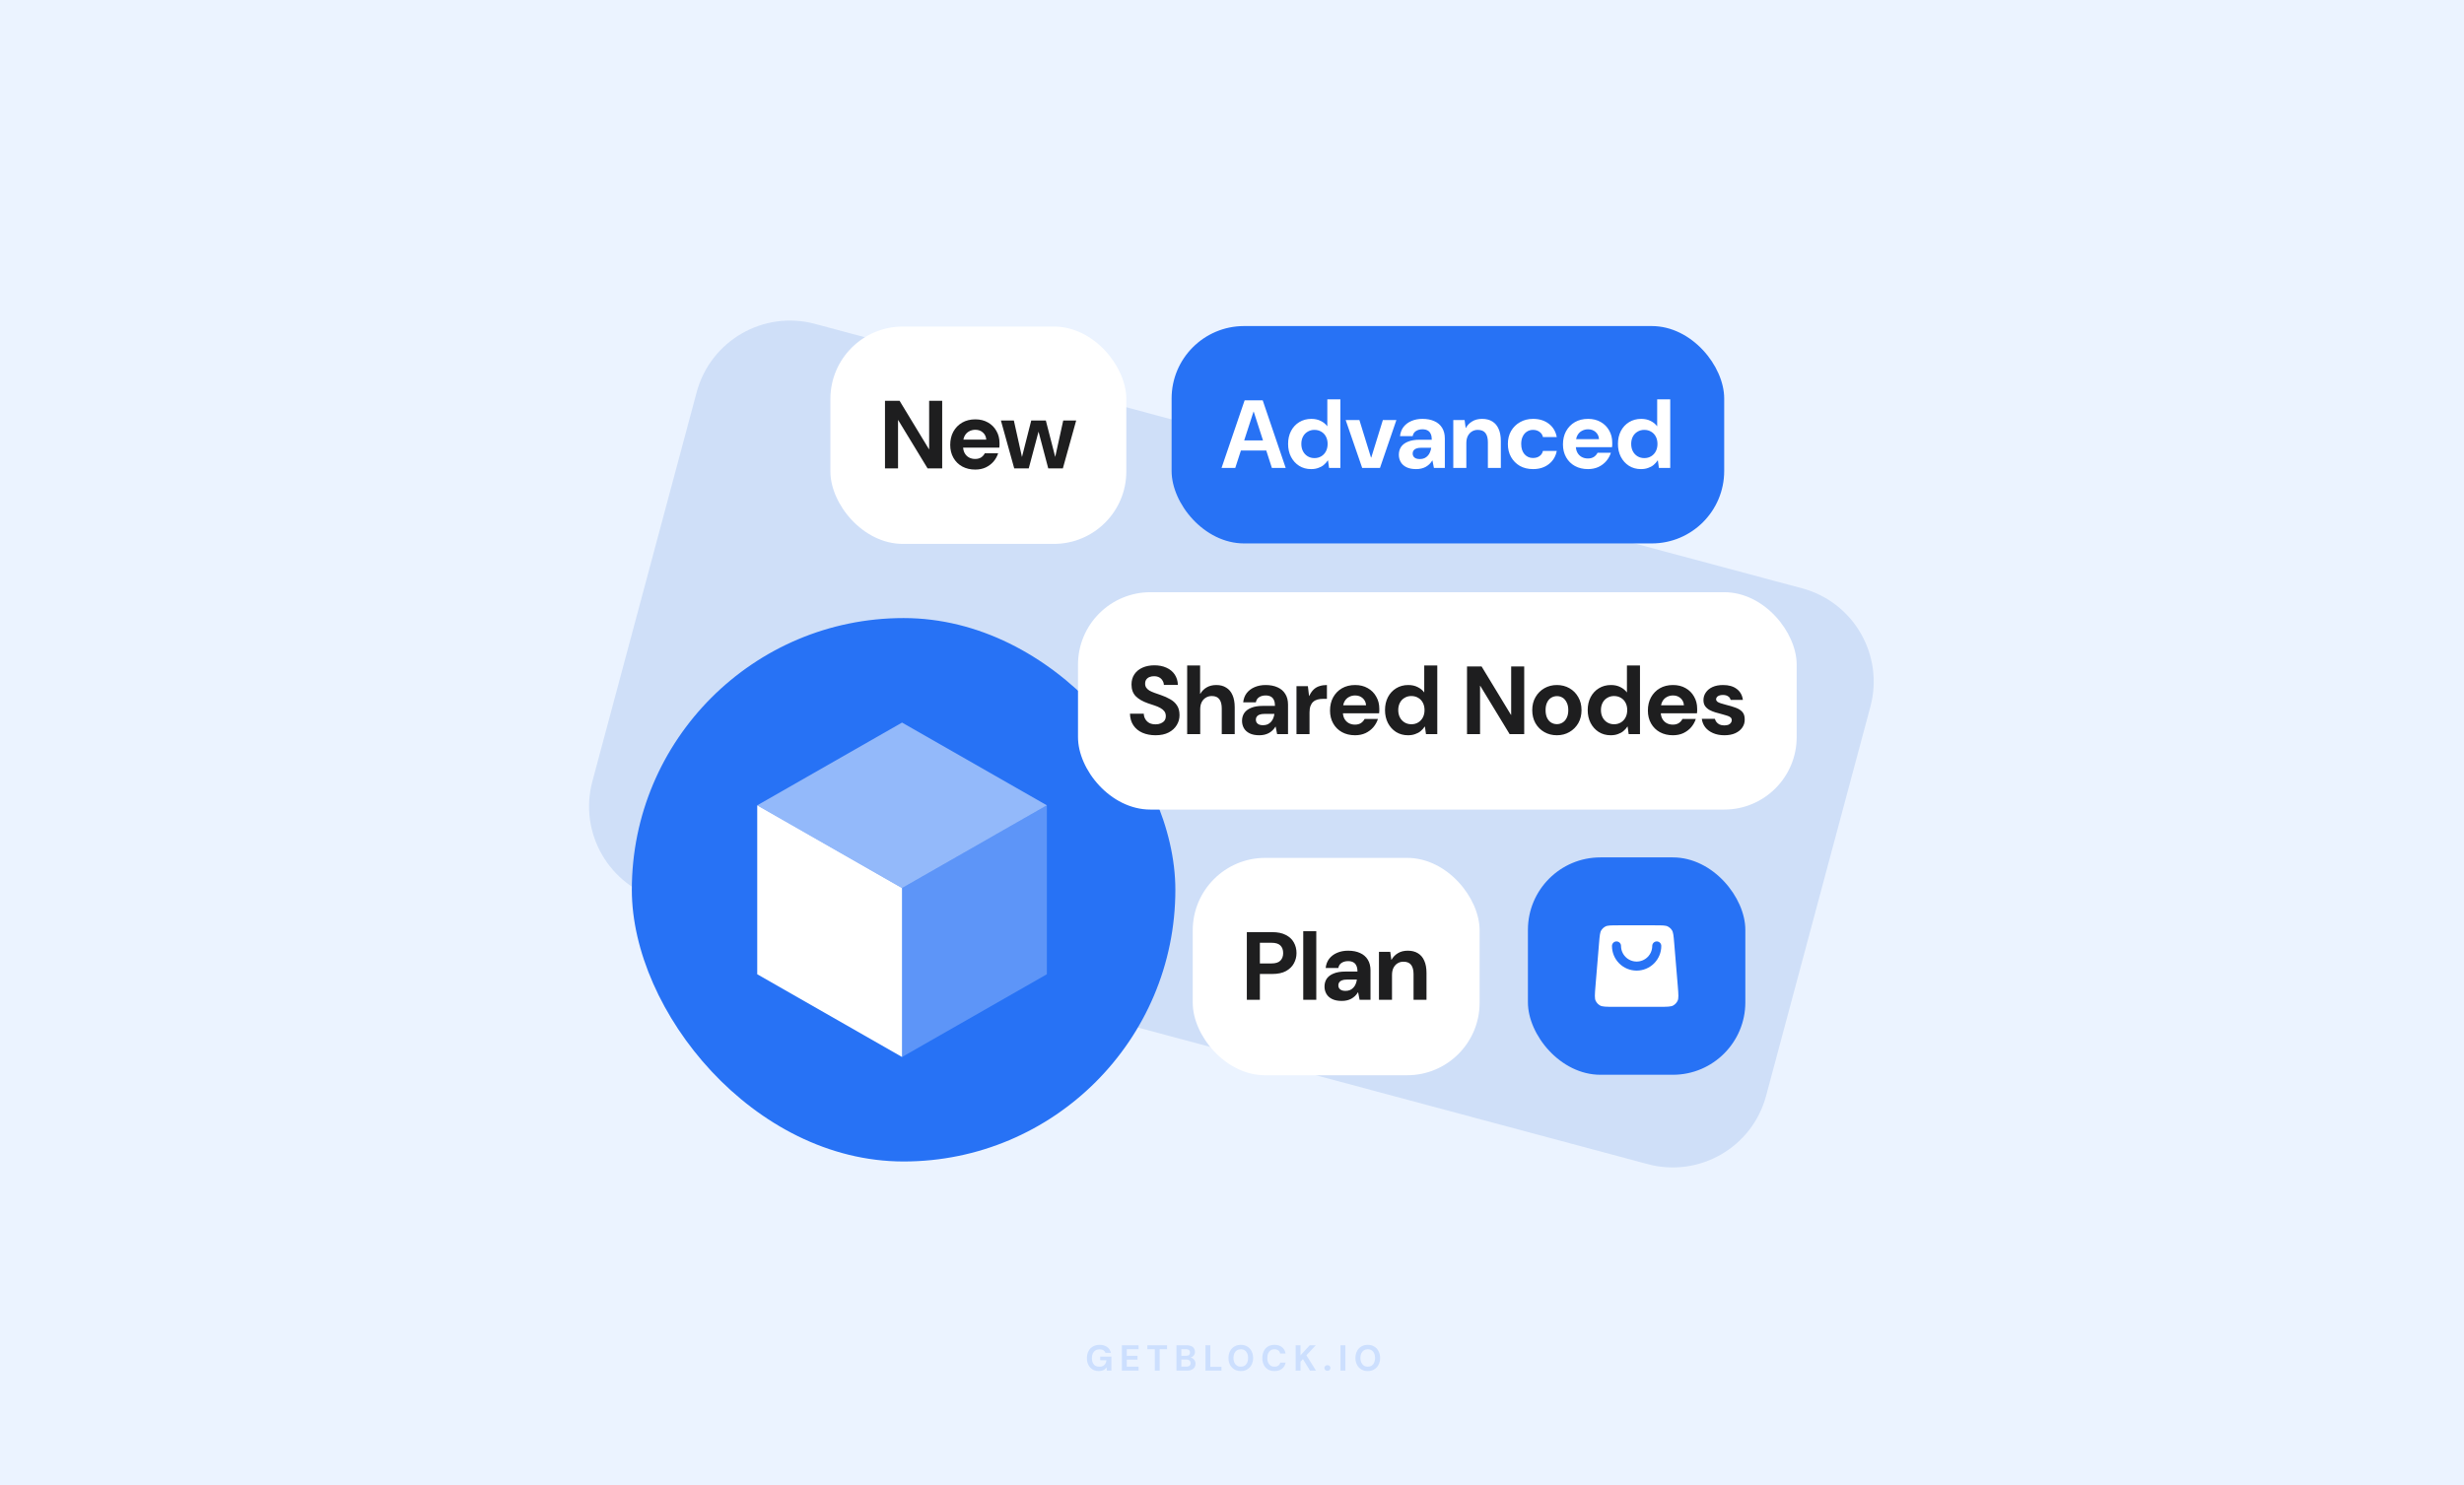 <svg width="816" height="492" viewBox="0 0 816 492" fill="none" xmlns="http://www.w3.org/2000/svg">
<rect width="816" height="492" fill="#EBF3FF"/>
<path d="M230.718 129.91C235.292 112.839 252.839 102.708 269.91 107.282L596.791 194.87C613.862 199.444 623.992 216.991 619.418 234.062L584.876 362.976C580.302 380.046 562.755 390.177 545.684 385.603L218.803 298.015C201.732 293.441 191.601 275.895 196.175 258.824L230.718 129.91Z" fill="#CFDFF8"/>
<path opacity="0.16" d="M363.914 454.144C363.122 454.144 362.426 453.968 361.826 453.616C361.234 453.256 360.774 452.756 360.446 452.116C360.118 451.468 359.954 450.716 359.954 449.86C359.954 448.996 360.122 448.236 360.458 447.58C360.794 446.916 361.278 446.396 361.91 446.02C362.55 445.644 363.306 445.456 364.178 445.456C365.17 445.456 365.99 445.692 366.638 446.164C367.294 446.636 367.714 447.292 367.898 448.132H366.098C365.978 447.764 365.754 447.476 365.426 447.268C365.098 447.052 364.678 446.944 364.166 446.944C363.622 446.944 363.158 447.064 362.774 447.304C362.39 447.544 362.098 447.88 361.898 448.312C361.698 448.744 361.598 449.26 361.598 449.86C361.598 450.468 361.698 450.984 361.898 451.408C362.098 451.832 362.382 452.156 362.75 452.38C363.126 452.596 363.566 452.704 364.07 452.704C364.806 452.704 365.362 452.508 365.738 452.116C366.122 451.716 366.35 451.2 366.422 450.568H364.358V449.356H368.054V454H366.566L366.434 452.932C366.258 453.196 366.05 453.42 365.81 453.604C365.578 453.78 365.306 453.912 364.994 454C364.682 454.096 364.322 454.144 363.914 454.144ZM371.537 454V445.6H377.057V446.908H373.157V449.104H376.697V450.364H373.157V452.692H377.057V454H371.537ZM382.432 454V446.908H379.972V445.6H386.488V446.908H384.04V454H382.432ZM389.604 454V445.6H393.048C393.632 445.6 394.124 445.692 394.524 445.876C394.924 446.06 395.224 446.316 395.424 446.644C395.632 446.964 395.736 447.336 395.736 447.76C395.736 448.184 395.644 448.54 395.46 448.828C395.276 449.116 395.032 449.34 394.728 449.5C394.432 449.652 394.104 449.74 393.744 449.764L393.936 449.632C394.32 449.648 394.66 449.752 394.956 449.944C395.26 450.128 395.496 450.376 395.664 450.688C395.84 451 395.928 451.34 395.928 451.708C395.928 452.156 395.82 452.552 395.604 452.896C395.388 453.24 395.076 453.512 394.668 453.712C394.26 453.904 393.76 454 393.168 454H389.604ZM391.224 452.68H392.904C393.344 452.68 393.684 452.58 393.924 452.38C394.164 452.18 394.284 451.892 394.284 451.516C394.284 451.14 394.16 450.848 393.912 450.64C393.664 450.424 393.32 450.316 392.88 450.316H391.224V452.68ZM391.224 449.104H392.784C393.208 449.104 393.532 449.008 393.756 448.816C393.98 448.624 394.092 448.352 394.092 448C394.092 447.656 393.98 447.388 393.756 447.196C393.532 446.996 393.204 446.896 392.772 446.896H391.224V449.104ZM399.211 454V445.6H400.831V452.74H404.515V454H399.211ZM410.912 454.144C410.104 454.144 409.392 453.96 408.776 453.592C408.168 453.224 407.692 452.716 407.348 452.068C407.004 451.412 406.832 450.656 406.832 449.8C406.832 448.944 407.004 448.192 407.348 447.544C407.692 446.888 408.168 446.376 408.776 446.008C409.392 445.64 410.104 445.456 410.912 445.456C411.72 445.456 412.428 445.64 413.036 446.008C413.652 446.376 414.132 446.888 414.476 447.544C414.82 448.192 414.992 448.944 414.992 449.8C414.992 450.656 414.82 451.412 414.476 452.068C414.132 452.716 413.652 453.224 413.036 453.592C412.428 453.96 411.72 454.144 410.912 454.144ZM410.912 452.692C411.408 452.692 411.836 452.576 412.196 452.344C412.564 452.104 412.844 451.768 413.036 451.336C413.236 450.904 413.336 450.392 413.336 449.8C413.336 449.2 413.236 448.688 413.036 448.264C412.844 447.832 412.564 447.5 412.196 447.268C411.836 447.036 411.408 446.92 410.912 446.92C410.424 446.92 409.996 447.036 409.628 447.268C409.26 447.5 408.976 447.832 408.776 448.264C408.576 448.688 408.476 449.2 408.476 449.8C408.476 450.392 408.576 450.904 408.776 451.336C408.976 451.768 409.26 452.104 409.628 452.344C409.996 452.576 410.424 452.692 410.912 452.692ZM422.053 454.144C421.221 454.144 420.505 453.964 419.905 453.604C419.305 453.236 418.845 452.728 418.525 452.08C418.205 451.424 418.045 450.668 418.045 449.812C418.045 448.956 418.205 448.2 418.525 447.544C418.845 446.888 419.305 446.376 419.905 446.008C420.505 445.64 421.221 445.456 422.053 445.456C423.069 445.456 423.897 445.708 424.537 446.212C425.185 446.716 425.589 447.428 425.749 448.348H423.985C423.881 447.9 423.665 447.552 423.337 447.304C423.009 447.048 422.577 446.92 422.041 446.92C421.553 446.92 421.133 447.04 420.781 447.28C420.429 447.512 420.157 447.844 419.965 448.276C419.781 448.7 419.689 449.212 419.689 449.812C419.689 450.404 419.781 450.916 419.965 451.348C420.157 451.78 420.429 452.112 420.781 452.344C421.133 452.576 421.553 452.692 422.041 452.692C422.577 452.692 423.005 452.576 423.325 452.344C423.653 452.104 423.873 451.772 423.985 451.348H425.749C425.589 452.22 425.185 452.904 424.537 453.4C423.897 453.896 423.069 454.144 422.053 454.144ZM429.077 454V445.6H430.697V448.924L433.733 445.6H435.737L432.641 448.924L435.821 454H433.841L431.489 450.184L430.697 451.024V454H429.077ZM439.603 454.06C439.307 454.06 439.063 453.972 438.871 453.796C438.687 453.612 438.595 453.388 438.595 453.124C438.595 452.86 438.687 452.64 438.871 452.464C439.063 452.28 439.307 452.188 439.603 452.188C439.899 452.188 440.139 452.28 440.323 452.464C440.507 452.64 440.599 452.86 440.599 453.124C440.599 453.388 440.507 453.612 440.323 453.796C440.139 453.972 439.899 454.06 439.603 454.06ZM443.921 454V445.6H445.541V454H443.921ZM452.961 454.144C452.153 454.144 451.441 453.96 450.825 453.592C450.217 453.224 449.741 452.716 449.397 452.068C449.053 451.412 448.881 450.656 448.881 449.8C448.881 448.944 449.053 448.192 449.397 447.544C449.741 446.888 450.217 446.376 450.825 446.008C451.441 445.64 452.153 445.456 452.961 445.456C453.769 445.456 454.477 445.64 455.085 446.008C455.701 446.376 456.181 446.888 456.525 447.544C456.869 448.192 457.041 448.944 457.041 449.8C457.041 450.656 456.869 451.412 456.525 452.068C456.181 452.716 455.701 453.224 455.085 453.592C454.477 453.96 453.769 454.144 452.961 454.144ZM452.961 452.692C453.457 452.692 453.885 452.576 454.245 452.344C454.613 452.104 454.893 451.768 455.085 451.336C455.285 450.904 455.385 450.392 455.385 449.8C455.385 449.2 455.285 448.688 455.085 448.264C454.893 447.832 454.613 447.5 454.245 447.268C453.885 447.036 453.457 446.92 452.961 446.92C452.473 446.92 452.045 447.036 451.677 447.268C451.309 447.5 451.025 447.832 450.825 448.264C450.625 448.688 450.525 449.2 450.525 449.8C450.525 450.392 450.625 450.904 450.825 451.336C451.025 451.768 451.309 452.104 451.677 452.344C452.045 452.576 452.473 452.692 452.961 452.692Z" fill="#2772F5"/>
<rect x="275" y="108.159" width="98" height="72" rx="24" fill="white"/>
<path d="M293.081 155.159V132.759H297.913L307.641 148.791H307.705V132.759H312.025V155.159H307.193L297.465 139.159H297.401V155.159H293.081ZM322.972 155.543C321.351 155.543 319.911 155.201 318.652 154.519C317.415 153.836 316.444 152.876 315.74 151.639C315.036 150.401 314.684 148.983 314.684 147.383C314.684 145.719 315.025 144.257 315.708 142.999C316.412 141.719 317.383 140.716 318.62 139.991C319.879 139.265 321.34 138.903 323.004 138.903C324.583 138.903 325.969 139.244 327.164 139.927C328.38 140.609 329.319 141.548 329.98 142.743C330.663 143.916 331.004 145.249 331.004 146.743C331.004 146.956 331.004 147.201 331.004 147.479C331.004 147.735 330.983 148.001 330.94 148.279H317.756V145.623H326.62C326.556 144.641 326.183 143.852 325.5 143.255C324.839 142.657 324.007 142.359 323.004 142.359C322.257 142.359 321.575 142.529 320.956 142.871C320.337 143.191 319.847 143.681 319.484 144.343C319.121 145.004 318.94 145.847 318.94 146.871V147.799C318.94 148.673 319.111 149.431 319.452 150.071C319.793 150.689 320.263 151.169 320.86 151.511C321.479 151.852 322.172 152.023 322.94 152.023C323.729 152.023 324.391 151.852 324.924 151.511C325.457 151.148 325.863 150.689 326.14 150.135H330.556C330.236 151.137 329.724 152.055 329.02 152.887C328.316 153.697 327.452 154.348 326.428 154.839C325.404 155.308 324.252 155.543 322.972 155.543ZM335.885 155.159L331.469 139.287H335.757L338.669 152.375H338.189L341.517 139.287H346.349L349.709 152.343L349.229 152.375L352.109 139.287H356.397L351.981 155.159H347.149L343.661 141.943H344.205L340.685 155.159H335.885Z" fill="#1E1E1F"/>
<rect x="388" y="108" width="183" height="72" rx="24" fill="#2772F5"/>
<path d="M404.536 155L412.184 132.6H418.168L425.784 155H421.208L415.192 136.344H415.128L409.08 155H404.536ZM408.152 149.24L409.304 145.88H420.696L421.816 149.24H408.152ZM434.194 155.384C432.7 155.384 431.378 155.021 430.226 154.296C429.095 153.571 428.199 152.579 427.538 151.32C426.898 150.061 426.578 148.632 426.578 147.032C426.578 145.453 426.898 144.035 427.538 142.776C428.199 141.517 429.106 140.536 430.258 139.832C431.431 139.107 432.775 138.744 434.29 138.744C435.484 138.744 436.53 138.979 437.426 139.448C438.322 139.896 439.036 140.483 439.57 141.208V132.28H443.89V155H440.146L439.794 152.504H439.73C439.367 153.059 438.919 153.56 438.386 154.008C437.874 154.435 437.266 154.765 436.562 155C435.879 155.256 435.09 155.384 434.194 155.384ZM435.314 151.736C436.167 151.736 436.924 151.533 437.586 151.128C438.247 150.723 438.759 150.168 439.122 149.464C439.484 148.76 439.666 147.949 439.666 147.032C439.666 146.136 439.484 145.336 439.122 144.632C438.759 143.928 438.247 143.384 437.586 143C436.924 142.595 436.156 142.392 435.282 142.392C434.45 142.392 433.703 142.595 433.042 143C432.38 143.384 431.868 143.928 431.506 144.632C431.143 145.336 430.962 146.136 430.962 147.032C430.962 147.949 431.143 148.76 431.506 149.464C431.868 150.168 432.38 150.723 433.042 151.128C433.703 151.533 434.46 151.736 435.314 151.736ZM451.116 155L445.644 139.128H450.188L454.028 151.544H454.124L457.964 139.128H462.444L457.004 155H451.116ZM468.981 155.384C467.679 155.384 466.602 155.171 465.749 154.744C464.895 154.317 464.266 153.741 463.861 153.016C463.455 152.291 463.253 151.491 463.253 150.616C463.253 149.635 463.498 148.771 463.989 148.024C464.501 147.277 465.269 146.701 466.293 146.296C467.317 145.869 468.607 145.656 470.165 145.656H474.164C474.164 144.867 474.047 144.227 473.812 143.736C473.599 143.224 473.258 142.84 472.789 142.584C472.34 142.328 471.764 142.2 471.06 142.2C470.228 142.2 469.514 142.392 468.917 142.776C468.341 143.139 467.978 143.704 467.829 144.472H463.637C463.765 143.299 464.149 142.285 464.789 141.432C465.45 140.579 466.325 139.917 467.412 139.448C468.501 138.979 469.717 138.744 471.06 138.744C472.596 138.744 473.919 139 475.029 139.512C476.138 140.003 476.991 140.739 477.589 141.72C478.186 142.68 478.485 143.853 478.485 145.24V155H474.869L474.388 152.536H474.324C474.047 152.984 473.727 153.389 473.364 153.752C473.002 154.093 472.597 154.392 472.149 154.648C471.722 154.883 471.242 155.064 470.708 155.192C470.175 155.32 469.599 155.384 468.981 155.384ZM470.196 152.056C470.772 152.056 471.284 151.96 471.732 151.768C472.18 151.555 472.554 151.277 472.852 150.936C473.172 150.595 473.418 150.2 473.588 149.752C473.78 149.283 473.909 148.803 473.973 148.312H470.645C469.983 148.312 469.439 148.397 469.013 148.568C468.607 148.717 468.308 148.941 468.116 149.24C467.925 149.517 467.829 149.848 467.829 150.232C467.829 150.616 467.925 150.947 468.116 151.224C468.308 151.501 468.586 151.715 468.949 151.864C469.311 151.992 469.727 152.056 470.196 152.056ZM481.285 155V139.128H485.029L485.381 141.752H485.445C485.957 140.835 486.661 140.109 487.557 139.576C488.453 139.021 489.552 138.744 490.853 138.744C492.176 138.744 493.296 139.032 494.213 139.608C495.131 140.163 495.824 140.984 496.293 142.072C496.784 143.16 497.029 144.504 497.029 146.104V155H492.741V146.488C492.741 145.165 492.475 144.152 491.941 143.448C491.408 142.744 490.555 142.392 489.381 142.392C488.656 142.392 488.005 142.573 487.429 142.936C486.875 143.277 486.427 143.779 486.085 144.44C485.765 145.08 485.605 145.869 485.605 146.808V155H481.285ZM507.712 155.384C506.048 155.384 504.587 155.032 503.328 154.328C502.091 153.603 501.12 152.621 500.416 151.384C499.712 150.125 499.36 148.685 499.36 147.064C499.36 145.443 499.712 144.013 500.416 142.776C501.142 141.517 502.134 140.536 503.392 139.832C504.651 139.107 506.091 138.744 507.712 138.744C509.76 138.744 511.488 139.277 512.896 140.344C514.304 141.411 515.19 142.883 515.552 144.76H510.976C510.806 144.013 510.422 143.437 509.824 143.032C509.227 142.605 508.512 142.392 507.68 142.392C506.934 142.392 506.262 142.584 505.664 142.968C505.088 143.331 504.63 143.864 504.288 144.568C503.947 145.251 503.776 146.083 503.776 147.064C503.776 147.789 503.872 148.44 504.064 149.016C504.256 149.571 504.523 150.051 504.864 150.456C505.227 150.861 505.643 151.171 506.112 151.384C506.582 151.597 507.104 151.704 507.68 151.704C508.235 151.704 508.736 151.619 509.184 151.448C509.632 151.256 510.016 150.989 510.336 150.648C510.656 150.285 510.87 149.859 510.976 149.368H515.552C515.19 151.203 514.304 152.664 512.896 153.752C511.488 154.84 509.76 155.384 507.712 155.384ZM525.891 155.384C524.269 155.384 522.829 155.043 521.571 154.36C520.333 153.677 519.363 152.717 518.659 151.48C517.955 150.243 517.603 148.824 517.603 147.224C517.603 145.56 517.944 144.099 518.627 142.84C519.331 141.56 520.301 140.557 521.539 139.832C522.797 139.107 524.259 138.744 525.923 138.744C527.501 138.744 528.888 139.085 530.083 139.768C531.299 140.451 532.237 141.389 532.899 142.584C533.581 143.757 533.923 145.091 533.923 146.584C533.923 146.797 533.923 147.043 533.923 147.32C533.923 147.576 533.901 147.843 533.859 148.12H520.675V145.464H529.539C529.475 144.483 529.101 143.693 528.419 143.096C527.757 142.499 526.925 142.2 525.923 142.2C525.176 142.2 524.493 142.371 523.875 142.712C523.256 143.032 522.765 143.523 522.403 144.184C522.04 144.845 521.859 145.688 521.859 146.712V147.64C521.859 148.515 522.029 149.272 522.371 149.912C522.712 150.531 523.181 151.011 523.779 151.352C524.397 151.693 525.091 151.864 525.859 151.864C526.648 151.864 527.309 151.693 527.843 151.352C528.376 150.989 528.781 150.531 529.059 149.976H533.475C533.155 150.979 532.643 151.896 531.939 152.728C531.235 153.539 530.371 154.189 529.347 154.68C528.323 155.149 527.171 155.384 525.891 155.384ZM543.43 155.384C541.937 155.384 540.614 155.021 539.462 154.296C538.331 153.571 537.435 152.579 536.774 151.32C536.134 150.061 535.814 148.632 535.814 147.032C535.814 145.453 536.134 144.035 536.774 142.776C537.435 141.517 538.342 140.536 539.494 139.832C540.667 139.107 542.011 138.744 543.526 138.744C544.721 138.744 545.766 138.979 546.662 139.448C547.558 139.896 548.273 140.483 548.806 141.208V132.28H553.126V155H549.382L549.03 152.504H548.966C548.603 153.059 548.155 153.56 547.622 154.008C547.11 154.435 546.502 154.765 545.798 155C545.115 155.256 544.326 155.384 543.43 155.384ZM544.55 151.736C545.403 151.736 546.161 151.533 546.822 151.128C547.483 150.723 547.995 150.168 548.358 149.464C548.721 148.76 548.902 147.949 548.902 147.032C548.902 146.136 548.721 145.336 548.358 144.632C547.995 143.928 547.483 143.384 546.822 143C546.161 142.595 545.393 142.392 544.518 142.392C543.686 142.392 542.939 142.595 542.278 143C541.617 143.384 541.105 143.928 540.742 144.632C540.379 145.336 540.198 146.136 540.198 147.032C540.198 147.949 540.379 148.76 540.742 149.464C541.105 150.168 541.617 150.723 542.278 151.128C542.939 151.533 543.697 151.736 544.55 151.736Z" fill="white"/>
<rect x="209.242" y="204.726" width="180" height="180" rx="90" fill="#2772F5"/>
<path d="M298.728 294.157V350.111L250.773 322.705V266.751L298.728 294.157Z" fill="white"/>
<path opacity="0.25" d="M298.727 294.157L346.681 266.751V322.705L298.727 350.111V294.157Z" fill="white"/>
<path opacity="0.5" d="M298.728 239.342L346.682 266.748L298.728 294.154L250.773 266.748L298.728 239.342Z" fill="white"/>
<rect x="395" y="284.159" width="95" height="72" rx="24" fill="white"/>
<path d="M412.913 331.159V308.759H421.329C423.142 308.759 424.635 309.068 425.809 309.687C427.003 310.284 427.889 311.105 428.465 312.151C429.062 313.196 429.361 314.38 429.361 315.703C429.361 316.919 429.073 318.049 428.497 319.095C427.942 320.14 427.067 320.993 425.873 321.655C424.699 322.295 423.185 322.615 421.329 322.615H417.233V331.159H412.913ZM417.233 319.127H421.073C422.438 319.127 423.419 318.817 424.017 318.199C424.635 317.58 424.945 316.748 424.945 315.703C424.945 314.615 424.635 313.772 424.017 313.175C423.419 312.577 422.438 312.279 421.073 312.279H417.233V319.127ZM431.592 331.159V308.439H435.912V331.159H431.592ZM444.364 331.543C443.062 331.543 441.985 331.329 441.132 330.903C440.278 330.476 439.649 329.9 439.244 329.175C438.838 328.449 438.636 327.649 438.636 326.775C438.636 325.793 438.881 324.929 439.372 324.183C439.884 323.436 440.652 322.86 441.676 322.455C442.7 322.028 443.99 321.815 445.548 321.815H449.548C449.548 321.025 449.43 320.385 449.196 319.895C448.982 319.383 448.641 318.999 448.172 318.743C447.724 318.487 447.148 318.359 446.444 318.359C445.612 318.359 444.897 318.551 444.3 318.935C443.724 319.297 443.361 319.863 443.212 320.631H439.02C439.148 319.457 439.532 318.444 440.172 317.591C440.833 316.737 441.708 316.076 442.796 315.607C443.884 315.137 445.1 314.903 446.444 314.903C447.98 314.903 449.302 315.159 450.412 315.671C451.521 316.161 452.374 316.897 452.972 317.879C453.569 318.839 453.868 320.012 453.868 321.399V331.159H450.252L449.772 328.695H449.708C449.43 329.143 449.11 329.548 448.748 329.911C448.385 330.252 447.98 330.551 447.532 330.807C447.105 331.041 446.625 331.223 446.092 331.351C445.558 331.479 444.982 331.543 444.364 331.543ZM445.58 328.215C446.156 328.215 446.668 328.119 447.116 327.927C447.564 327.713 447.937 327.436 448.236 327.095C448.556 326.753 448.801 326.359 448.972 325.911C449.164 325.441 449.292 324.961 449.356 324.471H446.028C445.366 324.471 444.822 324.556 444.396 324.727C443.99 324.876 443.692 325.1 443.5 325.399C443.308 325.676 443.212 326.007 443.212 326.391C443.212 326.775 443.308 327.105 443.5 327.383C443.692 327.66 443.969 327.873 444.332 328.023C444.694 328.151 445.11 328.215 445.58 328.215ZM456.668 331.159V315.287H460.412L460.764 317.911H460.828C461.34 316.993 462.044 316.268 462.94 315.735C463.836 315.18 464.935 314.903 466.236 314.903C467.559 314.903 468.679 315.191 469.596 315.767C470.514 316.321 471.207 317.143 471.676 318.231C472.167 319.319 472.412 320.663 472.412 322.263V331.159H468.124V322.647C468.124 321.324 467.858 320.311 467.324 319.607C466.791 318.903 465.938 318.551 464.764 318.551C464.039 318.551 463.388 318.732 462.812 319.095C462.258 319.436 461.81 319.937 461.468 320.599C461.148 321.239 460.988 322.028 460.988 322.967V331.159H456.668Z" fill="#1E1E1F"/>
<rect x="357" y="196.159" width="238" height="72" rx="24" fill="white"/>
<path d="M382.687 243.543C381.066 243.543 379.615 243.265 378.335 242.711C377.077 242.156 376.085 241.345 375.359 240.279C374.634 239.212 374.25 237.921 374.207 236.407H378.783C378.805 237.068 378.975 237.665 379.295 238.199C379.615 238.732 380.053 239.159 380.607 239.479C381.183 239.777 381.877 239.927 382.687 239.927C383.349 239.927 383.925 239.82 384.415 239.607C384.927 239.393 385.333 239.095 385.631 238.711C385.93 238.305 386.079 237.804 386.079 237.207C386.079 236.567 385.919 236.033 385.599 235.607C385.279 235.18 384.842 234.817 384.287 234.519C383.733 234.199 383.093 233.921 382.367 233.687C381.663 233.452 380.927 233.207 380.159 232.951C378.389 232.332 377.034 231.543 376.095 230.583C375.178 229.623 374.719 228.343 374.719 226.743C374.719 225.42 375.039 224.289 375.679 223.351C376.319 222.391 377.215 221.655 378.367 221.143C379.519 220.631 380.831 220.375 382.303 220.375C383.818 220.375 385.151 220.641 386.303 221.175C387.455 221.687 388.362 222.433 389.023 223.415C389.685 224.396 390.037 225.548 390.079 226.871H385.439C385.418 226.337 385.269 225.857 384.991 225.431C384.735 224.983 384.373 224.631 383.903 224.375C383.434 224.119 382.879 223.991 382.239 223.991C381.685 223.969 381.173 224.055 380.703 224.247C380.255 224.417 379.893 224.695 379.615 225.079C379.359 225.441 379.231 225.9 379.231 226.455C379.231 226.988 379.359 227.436 379.615 227.799C379.871 228.161 380.223 228.481 380.671 228.759C381.141 229.015 381.695 229.26 382.335 229.495C382.975 229.729 383.679 229.975 384.447 230.231C385.578 230.615 386.602 231.073 387.519 231.607C388.458 232.119 389.205 232.791 389.759 233.623C390.335 234.455 390.623 235.543 390.623 236.887C390.623 238.081 390.314 239.18 389.695 240.183C389.098 241.185 388.213 241.996 387.039 242.615C385.866 243.233 384.415 243.543 382.687 243.543ZM393.153 243.159V220.439H397.441V229.815H397.505C398.038 228.897 398.753 228.183 399.649 227.671C400.545 227.159 401.601 226.903 402.817 226.903C404.097 226.903 405.185 227.191 406.081 227.767C406.998 228.321 407.692 229.143 408.161 230.231C408.652 231.319 408.897 232.663 408.897 234.263V243.159H404.609V234.647C404.609 233.324 404.342 232.311 403.809 231.607C403.297 230.903 402.465 230.551 401.313 230.551C400.566 230.551 399.905 230.732 399.329 231.095C398.753 231.436 398.294 231.937 397.953 232.599C397.633 233.239 397.473 234.028 397.473 234.967V243.159H393.153ZM417.05 243.543C415.749 243.543 414.671 243.329 413.818 242.903C412.965 242.476 412.335 241.9 411.93 241.175C411.525 240.449 411.322 239.649 411.322 238.775C411.322 237.793 411.567 236.929 412.058 236.183C412.57 235.436 413.338 234.86 414.362 234.455C415.386 234.028 416.677 233.815 418.234 233.815H422.234C422.234 233.025 422.117 232.385 421.882 231.895C421.669 231.383 421.327 230.999 420.858 230.743C420.41 230.487 419.834 230.359 419.13 230.359C418.298 230.359 417.583 230.551 416.986 230.935C416.41 231.297 416.047 231.863 415.898 232.631H411.706C411.834 231.457 412.218 230.444 412.858 229.591C413.519 228.737 414.394 228.076 415.482 227.607C416.57 227.137 417.786 226.903 419.13 226.903C420.666 226.903 421.989 227.159 423.098 227.671C424.207 228.161 425.061 228.897 425.658 229.879C426.255 230.839 426.554 232.012 426.554 233.399V243.159H422.938L422.458 240.695H422.394C422.117 241.143 421.797 241.548 421.434 241.911C421.071 242.252 420.666 242.551 420.218 242.807C419.791 243.041 419.311 243.223 418.778 243.351C418.245 243.479 417.669 243.543 417.05 243.543ZM418.266 240.215C418.842 240.215 419.354 240.119 419.802 239.927C420.25 239.713 420.623 239.436 420.922 239.095C421.242 238.753 421.487 238.359 421.658 237.911C421.85 237.441 421.978 236.961 422.042 236.471H418.714C418.053 236.471 417.509 236.556 417.082 236.727C416.677 236.876 416.378 237.1 416.186 237.399C415.994 237.676 415.898 238.007 415.898 238.391C415.898 238.775 415.994 239.105 416.186 239.383C416.378 239.66 416.655 239.873 417.018 240.023C417.381 240.151 417.797 240.215 418.266 240.215ZM429.355 243.159V227.287H433.131L433.515 230.519H433.579C434.005 229.623 434.496 228.908 435.051 228.375C435.627 227.841 436.277 227.468 437.003 227.255C437.728 227.02 438.539 226.903 439.435 226.903V231.479H438.251C437.547 231.479 436.907 231.553 436.331 231.703C435.776 231.852 435.296 232.108 434.891 232.471C434.507 232.812 434.208 233.271 433.995 233.847C433.781 234.423 433.675 235.137 433.675 235.991V243.159H429.355ZM448.749 243.543C447.128 243.543 445.688 243.201 444.429 242.519C443.192 241.836 442.221 240.876 441.517 239.639C440.813 238.401 440.461 236.983 440.461 235.383C440.461 233.719 440.802 232.257 441.485 230.999C442.189 229.719 443.16 228.716 444.397 227.991C445.656 227.265 447.117 226.903 448.781 226.903C450.36 226.903 451.746 227.244 452.941 227.927C454.157 228.609 455.096 229.548 455.757 230.743C456.44 231.916 456.781 233.249 456.781 234.743C456.781 234.956 456.781 235.201 456.781 235.479C456.781 235.735 456.76 236.001 456.717 236.279H443.533V233.623H452.397C452.333 232.641 451.96 231.852 451.277 231.255C450.616 230.657 449.784 230.359 448.781 230.359C448.034 230.359 447.352 230.529 446.733 230.871C446.114 231.191 445.624 231.681 445.261 232.343C444.898 233.004 444.717 233.847 444.717 234.871V235.799C444.717 236.673 444.888 237.431 445.229 238.071C445.57 238.689 446.04 239.169 446.637 239.511C447.256 239.852 447.949 240.023 448.717 240.023C449.506 240.023 450.168 239.852 450.701 239.511C451.234 239.148 451.64 238.689 451.917 238.135H456.333C456.013 239.137 455.501 240.055 454.797 240.887C454.093 241.697 453.229 242.348 452.205 242.839C451.181 243.308 450.029 243.543 448.749 243.543ZM466.288 243.543C464.795 243.543 463.472 243.18 462.32 242.455C461.189 241.729 460.293 240.737 459.632 239.479C458.992 238.22 458.672 236.791 458.672 235.191C458.672 233.612 458.992 232.193 459.632 230.935C460.293 229.676 461.2 228.695 462.352 227.991C463.525 227.265 464.869 226.903 466.384 226.903C467.579 226.903 468.624 227.137 469.52 227.607C470.416 228.055 471.131 228.641 471.664 229.367V220.439H475.984V243.159H472.24L471.888 240.663H471.824C471.461 241.217 471.013 241.719 470.48 242.167C469.968 242.593 469.36 242.924 468.656 243.159C467.973 243.415 467.184 243.543 466.288 243.543ZM467.408 239.895C468.261 239.895 469.019 239.692 469.68 239.287C470.341 238.881 470.853 238.327 471.216 237.623C471.579 236.919 471.76 236.108 471.76 235.191C471.76 234.295 471.579 233.495 471.216 232.791C470.853 232.087 470.341 231.543 469.68 231.159C469.019 230.753 468.251 230.551 467.376 230.551C466.544 230.551 465.797 230.753 465.136 231.159C464.475 231.543 463.963 232.087 463.6 232.791C463.237 233.495 463.056 234.295 463.056 235.191C463.056 236.108 463.237 236.919 463.6 237.623C463.963 238.327 464.475 238.881 465.136 239.287C465.797 239.692 466.555 239.895 467.408 239.895ZM485.828 243.159V220.759H490.66L500.388 236.791H500.452V220.759H504.772V243.159H499.94L490.212 227.159H490.148V243.159H485.828ZM515.591 243.543C514.055 243.543 512.668 243.191 511.431 242.487C510.194 241.783 509.212 240.801 508.487 239.543C507.783 238.284 507.431 236.844 507.431 235.223C507.431 233.58 507.794 232.14 508.519 230.903C509.244 229.644 510.226 228.663 511.463 227.959C512.7 227.255 514.076 226.903 515.591 226.903C517.127 226.903 518.514 227.255 519.751 227.959C520.988 228.663 521.959 229.644 522.663 230.903C523.388 232.14 523.751 233.58 523.751 235.223C523.751 236.865 523.388 238.316 522.663 239.575C521.938 240.812 520.956 241.783 519.719 242.487C518.503 243.191 517.127 243.543 515.591 243.543ZM515.591 239.863C516.274 239.863 516.892 239.692 517.447 239.351C518.023 239.009 518.482 238.497 518.823 237.815C519.186 237.111 519.367 236.247 519.367 235.223C519.367 234.199 519.186 233.345 518.823 232.663C518.482 231.959 518.034 231.436 517.479 231.095C516.924 230.753 516.306 230.583 515.623 230.583C514.94 230.583 514.311 230.753 513.735 231.095C513.159 231.436 512.7 231.959 512.359 232.663C512.018 233.345 511.847 234.199 511.847 235.223C511.847 236.247 512.018 237.111 512.359 237.815C512.7 238.497 513.148 239.009 513.703 239.351C514.279 239.692 514.908 239.863 515.591 239.863ZM533.414 243.543C531.921 243.543 530.598 243.18 529.446 242.455C528.316 241.729 527.42 240.737 526.758 239.479C526.118 238.22 525.798 236.791 525.798 235.191C525.798 233.612 526.118 232.193 526.758 230.935C527.42 229.676 528.326 228.695 529.478 227.991C530.652 227.265 531.996 226.903 533.51 226.903C534.705 226.903 535.75 227.137 536.646 227.607C537.542 228.055 538.257 228.641 538.79 229.367V220.439H543.11V243.159H539.366L539.014 240.663H538.95C538.588 241.217 538.14 241.719 537.606 242.167C537.094 242.593 536.486 242.924 535.782 243.159C535.1 243.415 534.31 243.543 533.414 243.543ZM534.534 239.895C535.388 239.895 536.145 239.692 536.806 239.287C537.468 238.881 537.98 238.327 538.342 237.623C538.705 236.919 538.886 236.108 538.886 235.191C538.886 234.295 538.705 233.495 538.342 232.791C537.98 232.087 537.468 231.543 536.806 231.159C536.145 230.753 535.377 230.551 534.502 230.551C533.67 230.551 532.924 230.753 532.262 231.159C531.601 231.543 531.089 232.087 530.726 232.791C530.364 233.495 530.182 234.295 530.182 235.191C530.182 236.108 530.364 236.919 530.726 237.623C531.089 238.327 531.601 238.881 532.262 239.287C532.924 239.692 533.681 239.895 534.534 239.895ZM554.016 243.543C552.395 243.543 550.955 243.201 549.696 242.519C548.459 241.836 547.488 240.876 546.784 239.639C546.08 238.401 545.728 236.983 545.728 235.383C545.728 233.719 546.07 232.257 546.752 230.999C547.456 229.719 548.427 228.716 549.664 227.991C550.923 227.265 552.384 226.903 554.048 226.903C555.627 226.903 557.014 227.244 558.208 227.927C559.424 228.609 560.363 229.548 561.024 230.743C561.707 231.916 562.048 233.249 562.048 234.743C562.048 234.956 562.048 235.201 562.048 235.479C562.048 235.735 562.027 236.001 561.984 236.279H548.8V233.623H557.664C557.6 232.641 557.227 231.852 556.544 231.255C555.883 230.657 555.051 230.359 554.048 230.359C553.302 230.359 552.619 230.529 552 230.871C551.382 231.191 550.891 231.681 550.528 232.343C550.166 233.004 549.984 233.847 549.984 234.871V235.799C549.984 236.673 550.155 237.431 550.496 238.071C550.838 238.689 551.307 239.169 551.904 239.511C552.523 239.852 553.216 240.023 553.984 240.023C554.774 240.023 555.435 239.852 555.968 239.511C556.502 239.148 556.907 238.689 557.184 238.135H561.6C561.28 239.137 560.768 240.055 560.064 240.887C559.36 241.697 558.496 242.348 557.472 242.839C556.448 243.308 555.296 243.543 554.016 243.543ZM571.076 243.543C569.668 243.543 568.42 243.308 567.332 242.839C566.244 242.369 565.38 241.729 564.74 240.919C564.1 240.087 563.716 239.148 563.588 238.103H567.908C568.014 238.487 568.196 238.849 568.452 239.191C568.708 239.511 569.049 239.777 569.476 239.991C569.924 240.183 570.436 240.279 571.012 240.279C571.588 240.279 572.057 240.204 572.42 240.055C572.782 239.884 573.049 239.671 573.22 239.415C573.412 239.137 573.508 238.86 573.508 238.583C573.508 238.156 573.369 237.836 573.092 237.623C572.836 237.388 572.452 237.196 571.94 237.047C571.449 236.876 570.862 236.705 570.18 236.535C569.497 236.364 568.793 236.172 568.068 235.959C567.364 235.745 566.713 235.479 566.116 235.159C565.518 234.817 565.038 234.391 564.676 233.879C564.313 233.345 564.132 232.684 564.132 231.895C564.132 230.977 564.388 230.145 564.9 229.399C565.412 228.631 566.148 228.023 567.108 227.575C568.089 227.127 569.262 226.903 570.628 226.903C572.526 226.903 574.041 227.34 575.172 228.215C576.324 229.089 576.996 230.295 577.188 231.831H573.124C573.017 231.319 572.74 230.924 572.292 230.647C571.865 230.348 571.3 230.199 570.596 230.199C569.87 230.199 569.305 230.337 568.9 230.615C568.516 230.892 568.324 231.233 568.324 231.639C568.324 231.937 568.452 232.193 568.708 232.407C568.985 232.62 569.369 232.801 569.86 232.951C570.35 233.1 570.937 233.271 571.62 233.463C572.772 233.74 573.806 234.049 574.724 234.391C575.662 234.711 576.409 235.169 576.964 235.767C577.518 236.343 577.796 237.185 577.796 238.295C577.817 239.297 577.55 240.193 576.996 240.983C576.462 241.772 575.684 242.401 574.66 242.871C573.657 243.319 572.462 243.543 571.076 243.543Z" fill="#1E1E1F"/>
<rect x="506" y="284" width="72" height="72" rx="24" fill="#2772F5"/>
<path d="M549.141 335C552.158 335 553.667 335 554.781 334.397C555.76 333.867 556.534 333.026 556.98 332.007C557.489 330.847 557.364 329.343 557.113 326.336L555.946 312.336C555.731 309.748 555.623 308.454 555.05 307.475C554.545 306.612 553.794 305.921 552.892 305.49C551.869 305 550.571 305 547.974 305L536.029 305C533.433 305 532.134 305 531.111 305.49C530.209 305.921 529.458 306.612 528.953 307.475C528.38 308.454 528.273 309.748 528.057 312.336L526.89 326.336C526.64 329.343 526.514 330.847 527.023 332.007C527.469 333.026 528.243 333.867 529.222 334.397C530.336 335 531.845 335 534.863 335H549.141Z" fill="white"/>
<path d="M548.668 313.333C548.668 315.101 547.966 316.797 546.716 318.047C545.465 319.298 543.77 320 542.002 320C540.233 320 538.538 319.298 537.288 318.047C536.037 316.797 535.335 315.101 535.335 313.333" fill="white"/>
<path d="M548.668 313.333C548.668 315.101 547.966 316.797 546.716 318.047C545.465 319.298 543.77 320 542.002 320C540.233 320 538.538 319.298 537.288 318.047C536.037 316.797 535.335 315.101 535.335 313.333M528.057 312.336L526.89 326.336C526.64 329.343 526.514 330.847 527.023 332.007C527.469 333.026 528.243 333.867 529.222 334.397C530.336 335 531.845 335 534.863 335H549.141C552.158 335 553.667 335 554.781 334.397C555.76 333.867 556.534 333.026 556.98 332.007C557.489 330.847 557.364 329.343 557.113 326.336L555.946 312.336C555.731 309.748 555.623 308.454 555.05 307.475C554.545 306.612 553.794 305.921 552.892 305.49C551.869 305 550.571 305 547.974 305L536.029 305C533.433 305 532.134 305 531.111 305.49C530.209 305.921 529.458 306.612 528.953 307.475C528.38 308.454 528.273 309.748 528.057 312.336Z" stroke="#2772F5" stroke-width="3" stroke-linecap="round" stroke-linejoin="round"/>
</svg>
